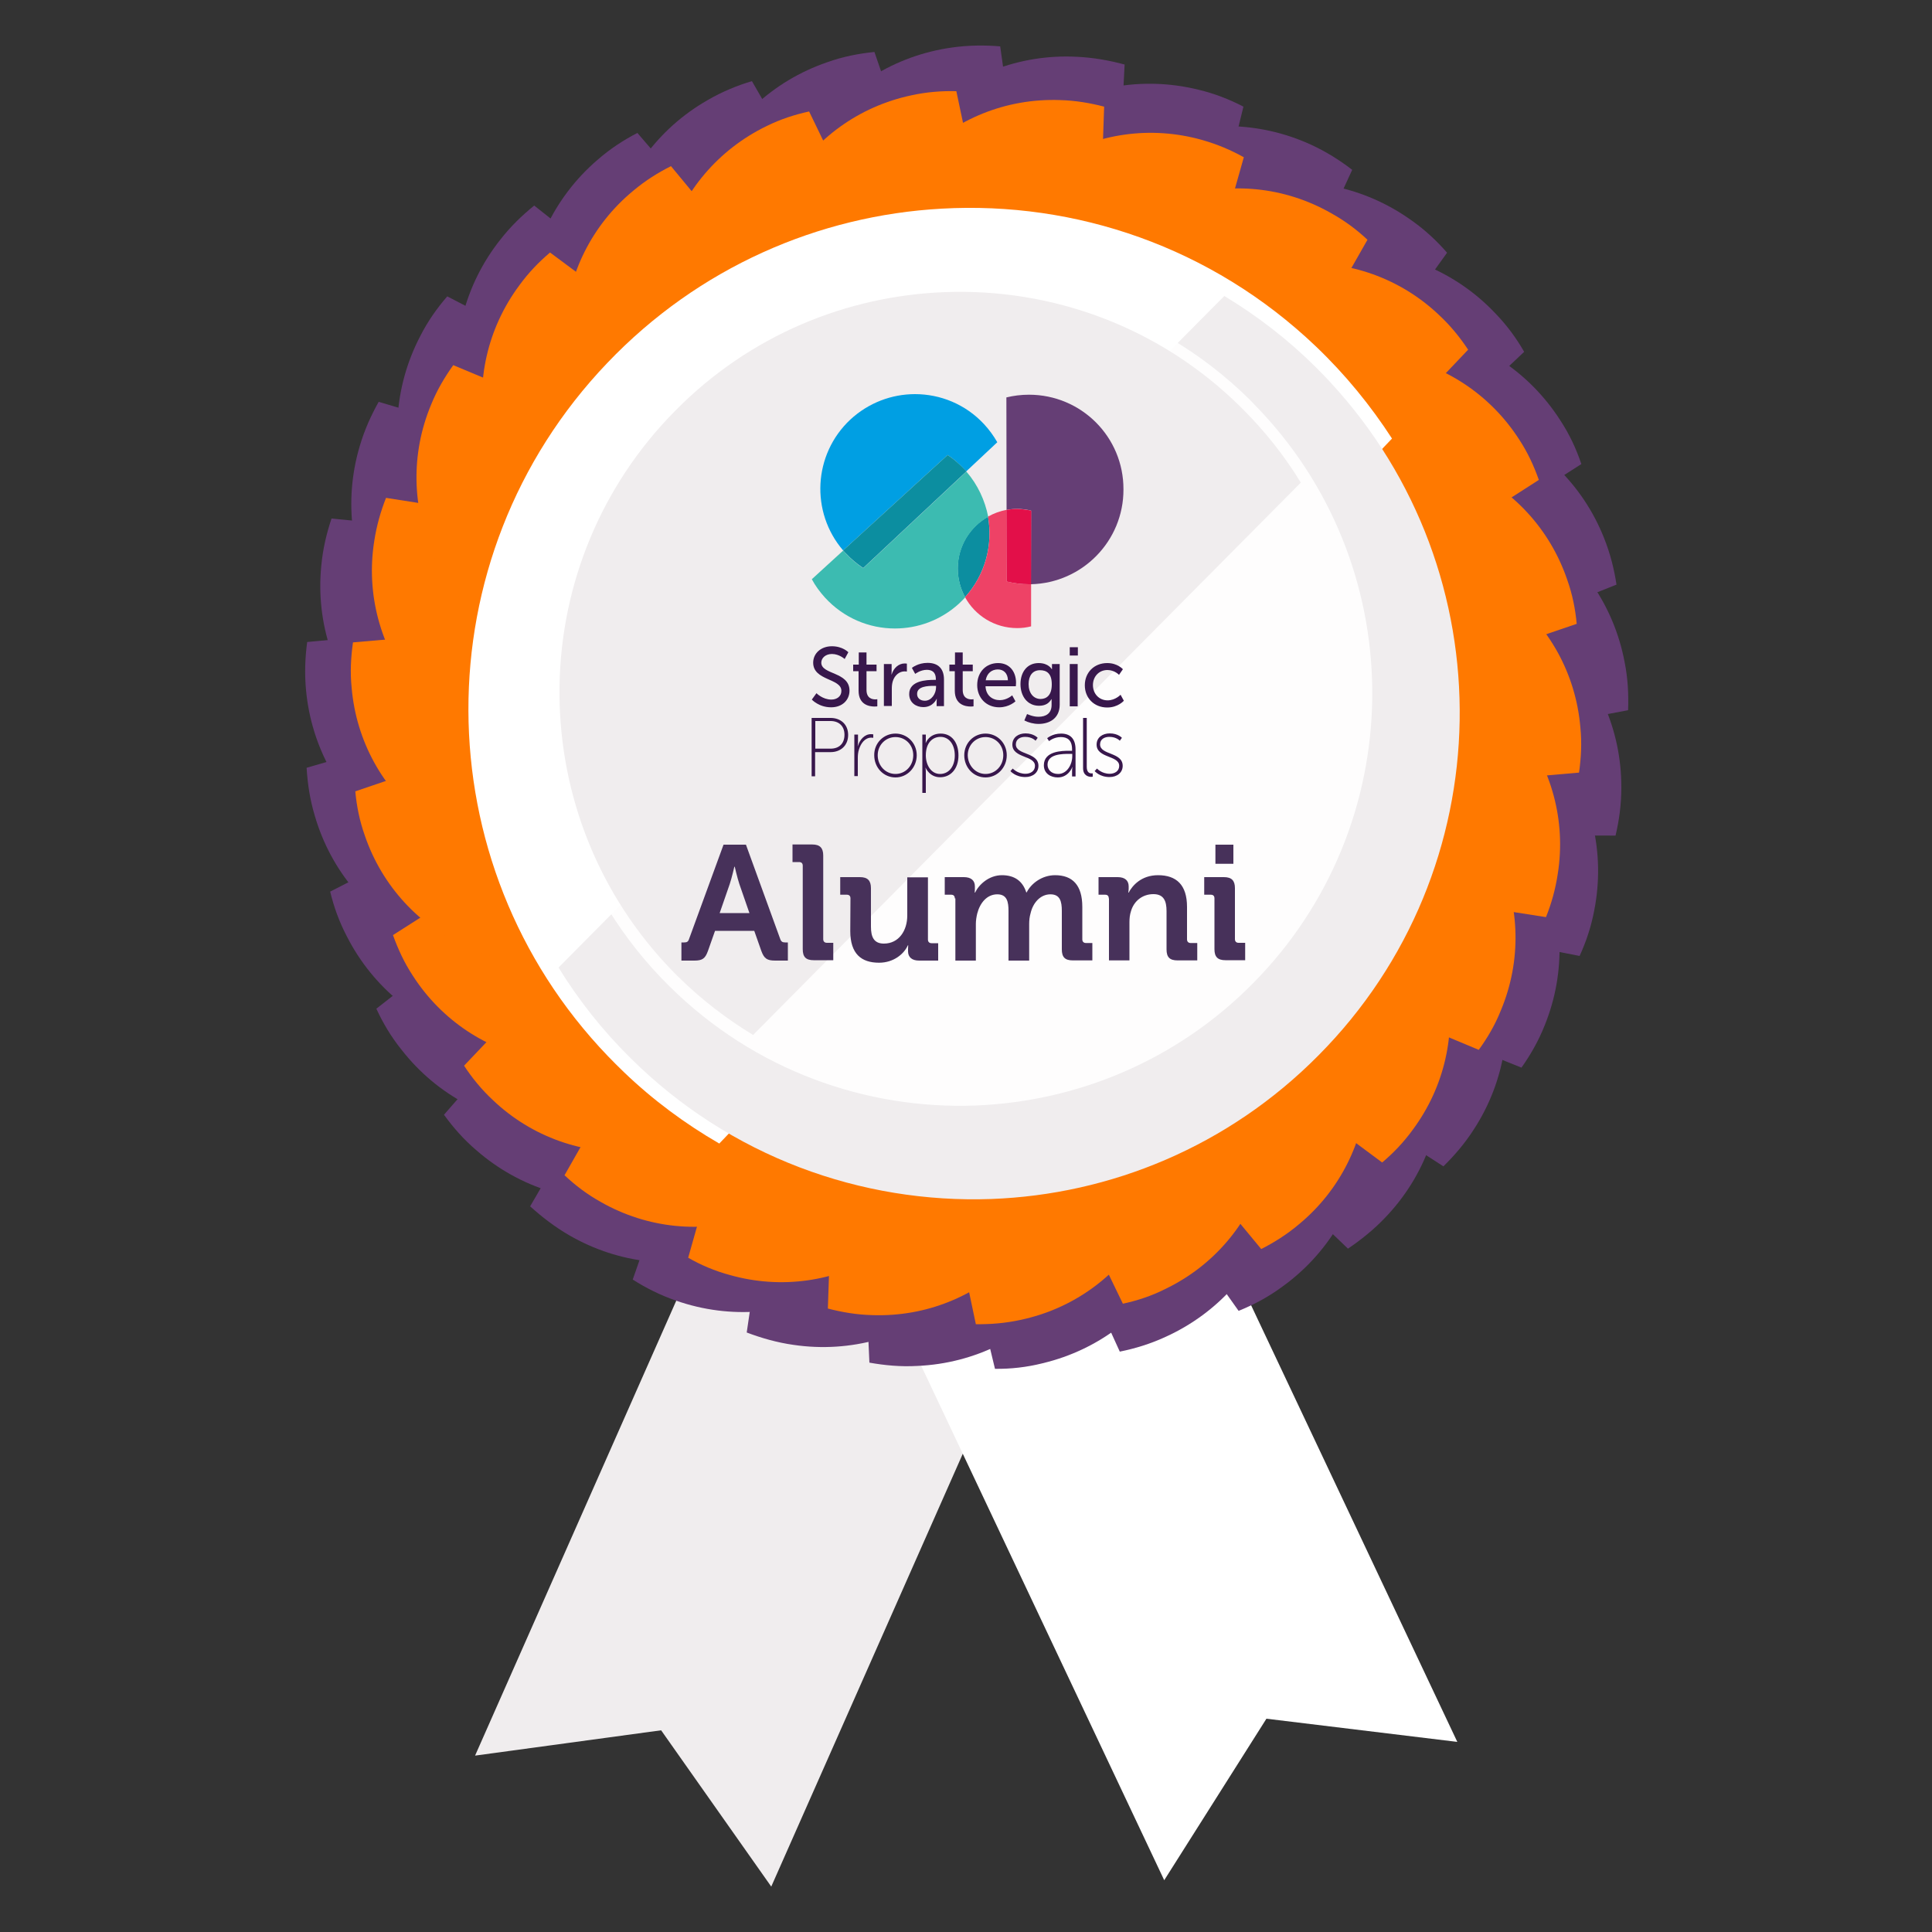 <?xml version="1.0" encoding="utf-8"?>
<!-- Generator: Adobe Illustrator 25.1.0, SVG Export Plug-In . SVG Version: 6.00 Build 0)  -->
<svg version="1.1" id="Layer_1" xmlns="http://www.w3.org/2000/svg" xmlns:xlink="http://www.w3.org/1999/xlink" x="0px" y="0px"
	 viewBox="0 0 1000 1000" style="enable-background:new 0 0 1000 1000;" xml:space="preserve">
<rect x="0" y="0" width="1000" height="1000" fill="#333333" stroke="none"/>
<style type="text/css">
	.st0{fill:#F0EDEE;}
	.st1{fill:#FFFFFF;}
	.st2{fill:#653E75;}
	.st3{fill:#FF7900;}
	.st4{opacity:0.9;fill:#FFFFFF;enable-background:new    ;}
	.st5{fill:#47315A;}
	.st6{fill:#0C8EA0;}
	.st7{fill:#009FE3;}
	.st8{fill:#3CBBB1;}
	.st9{fill:#EE4266;}
	.st10{fill:#E30F49;}
	.st11{fill:#38174C;}
</style>
<polygon class="st0" points="569.3,592.1 399.2,976.5 342.2,895.6 245.9,908.7 415.9,524.3 "/>
<polygon class="st1" points="754.3,901.6 655.5,889.6 602.6,973.2 423.1,593.2 574.8,521.5 "/>
<g>
	<g>
		<path class="st2" d="M410.7,696.1c29.9,4.4,58.7-4.3,80.6-21.7c20.1-15.9,34.5-39.4,38.5-66.9c8.2-55.8-29-107.7-83.9-118.3
			c-1.5-0.4-3.1-0.6-4.6-0.8c-8.5-1.3-16.8-1.4-25-0.6l-22.9,155l-6.9,46.9C394.2,692.6,402.2,694.9,410.7,696.1z"/>
	</g>
	<g>
		<path class="st2" d="M349.9,673.2c28.6,10,58.5,6.9,83.3-6c22.8-11.9,41.3-32.1,50.5-58.4c18.6-53.2-8.1-111.3-60-132.1
			c-1.4-0.6-2.9-1.2-4.4-1.7c-8.1-2.9-16.3-4.5-24.4-5.3l-51.8,147.9l-15.6,44.7C334.4,666.7,341.8,670.4,349.9,673.2z"/>
	</g>
	<g>
		<path class="st2" d="M294.5,639.3c26.2,15.2,56.1,17.8,82.9,9.8c24.6-7.3,46.6-23.7,60.6-47.7c28.3-48.7,13.1-110.8-33.9-141
			c-1.3-0.9-2.6-1.7-4-2.5c-7.4-4.4-15.1-7.5-23-9.9l-78.9,135.4l-23.8,41C280.5,629.9,287.1,635,294.5,639.3z"/>
	</g>
	<g>
		<path class="st2" d="M246.6,595.4c22.8,19.9,51.7,28.1,79.5,25.4c25.5-2.5,50.3-14.5,68.6-35.4c37-42.5,33.8-106.3-6.6-144.9
			c-1.1-1.1-2.3-2.2-3.4-3.2c-6.5-5.7-13.4-10.2-20.7-14l-103.1,118L229.8,577C234.6,583.6,240,589.8,246.6,595.4z"/>
	</g>
	<g>
		<path class="st2" d="M207.8,543.3c18.6,23.9,45.4,37.4,73.3,40c25.6,2.3,52.1-4.7,74-21.8c44.4-34.7,53.3-98,20.9-143.5
			c-0.9-1.3-1.8-2.6-2.8-3.8c-5.3-6.8-11.2-12.6-17.6-17.7l-123.5,96.4l-37.3,29.2C198.2,529.5,202.4,536.6,207.8,543.3z"/>
	</g>
	<g>
		<path class="st2" d="M179.6,484.8c13.8,27,37.5,45.3,64.4,53.1c24.7,7.1,52.1,5.3,76.8-7.4c50.2-25.7,70.9-86.1,47.7-137
			c-0.6-1.5-1.3-2.9-2-4.3c-3.9-7.7-8.6-14.5-14-20.7L213,439.9l-42.1,21.6C172.8,469.4,175.6,477.2,179.6,484.8z"/>
	</g>
	<g>
		<path class="st2" d="M162.9,422.1c8.4,29.1,28.3,51.6,53.2,64.3c22.9,11.7,50.1,15,76.8,7.3c54.1-15.7,85.9-71.2,72.8-125.5
			c-0.3-1.5-0.7-3-1.2-4.6c-2.4-8.3-5.7-15.9-9.8-23l-150.5,43.6l-45.5,13.2C159.2,405.6,160.4,413.8,162.9,422.1z"/>
	</g>
	<g>
		<path class="st2" d="M158.4,357.2c2.8,30.1,18,56,40.1,73.2c20.2,15.8,46.4,24.2,74.1,21.7c56.1-5.2,97.9-53.6,95.2-109.4
			c0-1.6-0.1-3.1-0.3-4.7c-0.8-8.6-2.6-16.7-5.3-24.4l-156,14.3l-47.2,4.4C157.9,340.4,157.6,348.7,158.4,357.2z"/>
	</g>
	<g>
		<path class="st2" d="M166.3,292.8c-3,30.1,7.1,58.4,25.5,79.5c16.9,19.3,41,32.6,68.6,35.3c56.1,5.5,106.2-34.1,114.2-89.4
			c0.3-1.5,0.5-3.1,0.6-4.7c0.9-8.6,0.6-16.9-0.6-25L218.7,273l-47.1-4.6C169,276.1,167.1,284.2,166.3,292.8z"/>
	</g>
	<g>
		<path class="st2" d="M186.2,230.9c-8.6,29-4.1,58.7,10,82.9c12.9,22.2,34.1,39.7,60.7,47.6c54,16.1,110.8-13.4,129-66.2
			c0.6-1.5,1-3,1.5-4.5c2.5-8.2,3.7-16.4,4.2-24.6l-150.2-44.7L196,208C192,215.1,188.6,222.7,186.2,230.9z"/>
	</g>
	<g>
		<path class="st2" d="M217.5,174c-14,26.9-15.2,56.9-5.9,83.3c8.5,24.2,25.9,45.5,50.6,58.3c50,26,111.3,7.8,139.2-40.6
			c0.8-1.3,1.6-2.7,2.3-4.1c4-7.6,6.8-15.4,8.8-23.4l-139-72.3l-42-21.8C226.2,159.5,221.4,166.3,217.5,174z"/>
	</g>
	<g>
		<path class="st2" d="M259,124c-18.8,23.7-25.7,53-21.5,80.7c3.8,25.4,16.8,49.5,38.6,66.8c44.2,35,107.8,28.7,144.4-13.5
			c1.1-1.1,2.1-2.4,3-3.6c5.4-6.7,9.6-13.9,13-21.3l-122.8-97.3l-37.2-29.4C270.2,111.5,264.3,117.2,259,124z"/>
	</g>
	<g>
		<path class="st2" d="M309.2,82.8c-22.9,19.7-35.2,47.2-36.4,75.1c-1.1,25.6,7.2,51.8,25.3,72.9c36.8,42.7,100.4,48.6,144.4,14.1
			c1.3-0.9,2.5-1.9,3.7-2.9c6.6-5.6,12-11.8,16.8-18.5L360.8,104.7l-30.9-35.9C322.6,72.6,315.7,77.1,309.2,82.8z"/>
	</g>
	<g>
		<path class="st2" d="M366.3,51.8c-26.3,15-43.5,39.7-50,66.9c-5.9,25-2.8,52.3,11,76.4c28,48.9,89.4,66.7,139.1,41.1
			c1.4-0.7,2.8-1.4,4.2-2.2c7.5-4.2,14.1-9.3,20-14.9L412.8,83l-23.6-41C381.4,44.3,373.7,47.5,366.3,51.8z"/>
	</g>
	<g>
		<path class="st2" d="M428.2,32.2C399.6,42,378,62.9,366.5,88.4c-10.6,23.4-12.6,50.8-3.6,77.1c18.3,53.3,75.2,82.5,128.8,66.7
			c1.5-0.4,3-0.9,4.5-1.4c8.2-2.8,15.6-6.5,22.5-10.9L468,71.7l-15.4-44.8C444.5,27.7,436.3,29.3,428.2,32.2z"/>
	</g>
	<g>
		<path class="st2" d="M492.7,24.6c-30,4.2-55.1,20.6-71.2,43.5c-14.8,21-22,47.5-18.1,75c7.8,55.8,58.2,95.2,113.8,89.9
			c1.6-0.1,3.1-0.3,4.7-0.5c8.5-1.2,16.5-3.4,24.1-6.4L524.3,70.9L517.7,24C509.5,23.3,501.2,23.4,492.7,24.6z"/>
	</g>
	<g>
		<path class="st2" d="M557.5,29.4c-30.2-1.6-58,9.8-78.2,29.2c-18.5,17.8-30.6,42.5-32,70.2c-2.9,56.3,39.1,104.5,94.8,109.8
			c1.6,0.2,3.1,0.3,4.7,0.4c8.6,0.5,16.9-0.2,24.9-1.8l8-156.5l2.4-47.3C574.3,31.3,566.1,29.8,557.5,29.4z"/>
	</g>
	<g>
		<path class="st2" d="M620.2,46.4c-29.4-7.2-58.9-1.3-82.3,13.9c-21.5,14-38.1,35.9-44.7,62.9c-13.5,54.7,18.7,110,72.3,125.8
			c1.5,0.5,3,0.9,4.5,1.3c8.4,2.1,16.6,3,24.8,3l37.5-152.1l11.3-46C636.3,51.4,628.6,48.4,620.2,46.4z"/>
	</g>
	<g>
		<path class="st2" d="M678.6,74.9C651.1,62.3,621,62.5,595.1,73c-23.8,9.6-44.2,28.1-55.8,53.3c-23.6,51.2-2.5,111.5,47.2,137.2
			c1.4,0.8,2.8,1.4,4.2,2.1c7.8,3.6,15.7,6,23.8,7.6l65.6-142.3l19.8-43C693.4,82.9,686.4,78.5,678.6,74.9z"/>
	</g>
	<g>
		<path class="st2" d="M730.5,114c-24.6-17.6-54.1-23.1-81.6-17.7c-25.2,5-48.7,19.2-64.9,41.8c-32.8,45.8-23.6,109.1,20.4,143.6
			c1.2,1,2.5,1.9,3.7,2.9c7,5.1,14.3,8.9,21.9,12l91.4-127.3l27.6-38.5C743.6,124.6,737.5,118.9,730.5,114z"/>
	</g>
	<g>
		<path class="st2" d="M774,162.2c-20.8-22-48.8-32.9-76.8-32.8c-25.7,0.1-51.4,9.6-71.6,28.7c-40.9,38.8-43.8,102.6-7.2,144.9
			c1,1.2,2,2.4,3.1,3.5c5.9,6.3,12.4,11.5,19.2,15.9l113.8-107.7l34.4-32.6C784.9,175.1,780,168.4,774,162.2z"/>
	</g>
	<g>
		<path class="st2" d="M807.7,217.7c-16.3-25.5-41.7-41.6-69.2-46.7c-25.2-4.8-52.3-0.3-75.8,14.7c-47.5,30.3-62.4,92.5-34.5,140.9
			c0.7,1.4,1.6,2.7,2.4,4c4.6,7.3,10,13.6,15.9,19.3l132.1-84.2l39.9-25.5C815.9,232.4,812.4,224.9,807.7,217.7z"/>
	</g>
	<g>
		<path class="st2" d="M830.3,278.6c-11.1-28.1-33.1-48.7-59.1-59c-23.9-9.4-51.3-10.2-77.2,0.1c-52.4,20.8-78.8,79-60.5,131.8
			c0.4,1.5,1,3,1.6,4.4c3.1,8,7.2,15.2,11.9,21.9l145.7-57.7l44-17.5C835.5,294.7,833.5,286.6,830.3,278.6z"/>
	</g>
	<g>
		<path class="st2" d="M840.9,342.7c-5.6-29.7-23.2-54.1-46.8-69.1c-21.6-13.8-48.5-19.7-75.8-14.5c-55.4,10.5-92.3,62.7-84.4,118
			c0.2,1.6,0.4,3.1,0.7,4.6c1.6,8.5,4.2,16.3,7.6,23.8l154-29.1l46.5-8.8C843,359.4,842.6,351.2,840.9,342.7z"/>
	</g>
	<g>
		<path class="st2" d="M839.2,407.7c0.1-30.3-12.6-57.5-32.9-76.7c-18.6-17.6-43.9-28.5-71.7-28.6c-56.4-0.2-102.5,44.1-105.2,99.9
			c-0.1,1.6-0.2,3.1-0.2,4.7c-0.1,8.6,1,16.8,2.9,24.8l156.7,0.6l47.4,0.1C838.1,424.5,839.2,416.3,839.2,407.7z"/>
	</g>
	<g>
		<path class="st2" d="M825.2,471.1c5.8-29.7-1.5-58.8-17.8-81.6c-15-20.8-37.7-36.3-64.9-41.7c-55.3-10.8-109,23.9-122.2,78.2
			c-0.4,1.5-0.7,3-1.1,4.6c-1.7,8.4-2.2,16.7-1.8,24.9l153.7,30.2l46.5,9.1C821,487.4,823.6,479.6,825.2,471.1z"/>
	</g>
	<g>
		<path class="st2" d="M799.5,530.8c11.4-28.1,9.7-58.1-2-83.5c-10.8-23.3-30.1-42.8-55.9-53.2c-52.3-21.1-111.5,2.8-134.8,53.6
			c-0.7,1.4-1.3,2.8-1.9,4.3c-3.3,8-5.3,16-6.5,24.1l145.2,58.8l43.9,17.7C792.2,546,796.3,538.8,799.5,530.8z"/>
	</g>
	<g>
		<path class="st2" d="M762.9,584.5c16.5-25.4,20.5-55.2,13.8-82.3c-6.2-24.9-21.5-47.7-44.8-62.8c-47.3-30.6-110.1-18.3-142.5,27.2
			c-1,1.2-1.8,2.5-2.7,3.9c-4.7,7.2-8.2,14.7-10.9,22.5l131.5,85l39.8,25.7C752.9,598,758.3,591.7,762.9,584.5z"/>
	</g>
	<g>
		<path class="st2" d="M716.9,630.3c21-21.8,30.6-50.3,29.1-78.2c-1.3-25.6-12.1-50.9-32.1-70.2c-40.7-39-104.6-38.8-145-0.3
			c-1.2,1-2.3,2.2-3.4,3.3c-6,6.2-10.9,12.9-15,20l113,108.6l34.2,32.8C704.5,641.7,711,636.5,716.9,630.3z"/>
	</g>
	<g>
		<path class="st2" d="M663,666.5c24.7-17.5,39.5-43.6,43.4-71.3c3.5-25.4-2.2-52.3-18.3-75c-32.5-46-95.4-57.9-142.4-27.7
			c-1.4,0.8-2.6,1.7-3.9,2.6c-7.1,4.9-13.1,10.6-18.5,16.8l90.4,128l27.4,38.6C648.7,675.4,656,671.6,663,666.5z"/>
	</g>
	<g>
		<path class="st2" d="M603.2,692c27.6-12.5,47.1-35.3,56.1-61.8c8.3-24.3,7.7-51.8-3.7-77.1c-23.2-51.3-82.7-74.9-134.5-54.2
			c-1.5,0.5-2.9,1.2-4.3,1.8c-7.9,3.5-14.9,7.9-21.4,13L560,656.5l19.6,43.1C587.5,698,595.4,695.6,603.2,692z"/>
	</g>
	<g>
		<path class="st2" d="M539.7,705.6c29.4-7,52.9-25.8,66.8-50.1c12.7-22.3,17.4-49.4,10.9-76.4c-13.1-54.8-67-89.2-121.9-78.7
			c-1.6,0.2-3.1,0.6-4.6,0.9c-8.4,2-16.1,5-23.4,8.7l36.4,152.4l11.1,46.1C523.1,708.6,531.4,707.7,539.7,705.6z"/>
	</g>
	<g>
		<path class="st2" d="M474.8,707c30.2-1.3,56.8-15.3,75.1-36.5c16.7-19.5,26.4-45.2,25.2-72.9c-2.5-56.3-48.9-100.3-104.8-100.3
			c-1.6-0.1-3.1,0-4.7,0.1c-8.6,0.3-16.8,1.8-24.6,4.1l6.9,156.5l2.1,47.3C457.9,706.7,466.2,707.5,474.8,707z"/>
	</g>
</g>
<g>
	<g>
		<path class="st3" d="M451.4,680.7c28.2,1,53.9-10,72.4-28.4c17-16.8,27.8-40,28.8-65.9c1.8-52.5-38-96.7-89.9-100.8
			c-1.5-0.2-2.9-0.2-4.4-0.3c-8-0.3-15.7,0.5-23.2,2L430,633.2l-1.5,44.1C435.8,679.2,443.4,680.5,451.4,680.7z"/>
	</g>
	<g>
		<path class="st3" d="M377.6,659.9c27.1,7.7,54.7,3.2,77.1-10.2c20.5-12.3,36.6-32.2,43.7-57.1c14.3-50.5-13.7-103-63.1-119.4
			c-1.4-0.5-2.8-0.9-4.2-1.3c-7.7-2.2-15.4-3.3-23-3.6l-39.9,140.3l-12,42.4C362.8,654.8,369.9,657.8,377.6,659.9z"/>
	</g>
	<g>
		<path class="st3" d="M310.9,622.1c24.5,14,52.4,16.2,77.3,8.5c22.8-7,43.2-22.5,56.1-44.9c26-45.6,11.3-103.3-32.7-131
			c-1.2-0.8-2.5-1.6-3.7-2.3c-6.9-4-14.1-6.9-21.5-9L314,570l-21.8,38.3C297.7,613.5,303.9,618.2,310.9,622.1z"/>
	</g>
	<g>
		<path class="st3" d="M255.1,569.4c20.4,19.4,47,28.2,73,26.7c23.9-1.4,47.4-11.5,65.2-30.2c36.2-38,35.7-97.6-0.4-135.1
			c-1-1.1-2-2.1-3.1-3.1c-5.8-5.6-12.1-10.1-18.7-13.9L270.6,519.6l-30.4,32C244.4,558,249.3,564,255.1,569.4z"/>
	</g>
	<g>
		<path class="st3" d="M213.6,504.9c15.2,23.7,38.9,38.7,64.5,43.4c23.5,4.4,48.7,0.2,70.5-13.7c44.2-28.3,58-86.2,31.9-131.2
			c-0.7-1.3-1.5-2.5-2.2-3.8c-4.3-6.8-9.3-12.7-14.8-17.9l-122.9,78.6L203.4,484C206,491.2,209.2,498.2,213.6,504.9z"/>
	</g>
	<g>
		<path class="st3" d="M188.8,432.4c9.1,26.7,28.5,46.8,52.2,57.6c21.8,9.9,47.3,11.9,71.8,3.5c49.7-16.9,76.9-69.8,62.4-119.8
			c-0.3-1.4-0.8-2.8-1.3-4.2c-2.5-7.6-6-14.5-10.1-21l-138.2,46.9l-41.7,14.2C184.6,417.2,186.1,424.8,188.8,432.4z"/>
	</g>
	<g>
		<path class="st3" d="M182,355.9c2.4,28.1,16.4,52.3,36.9,68.4c18.8,14.8,43.1,22.8,68.8,20.6c52.3-4.5,91.4-49.4,89.3-101.4
			c0-1.5-0.1-2.9-0.2-4.4c-0.7-8-2.4-15.5-4.8-22.8l-145.4,12.4l-43.9,3.8C181.6,340.3,181.2,348,182,355.9z"/>
	</g>
	<g>
		<path class="st3" d="M193.7,280.1c-4.4,27.8,3.5,54.7,19.4,75.3c14.7,18.9,36.3,32.5,61.9,36.5c51.8,8.1,100.6-26.1,110.9-77.1
			c0.4-1.4,0.6-2.9,0.8-4.3c1.3-7.9,1.4-15.6,0.8-23.3l-144.1-22.7l-43.6-6.8C197,264.8,194.9,272.2,193.7,280.1z"/>
	</g>
	<g>
		<path class="st3" d="M223.2,209.3c-10.9,26-9.7,53.9,0.9,77.7c9.7,21.8,27.5,40.2,51.4,50.2c48.4,20.3,103.9-1.2,126.1-48.3
			c0.7-1.3,1.3-2.6,1.8-4c3.1-7.4,5.1-14.8,6.4-22.4L275.3,206l-40.7-17C230.1,195.3,226.2,201.9,223.2,209.3z"/>
	</g>
	<g>
		<path class="st3" d="M268.8,147.7c-16.8,22.6-22.4,50-17.8,75.7c4.2,23.5,17.1,45.6,37.9,61.1c42.1,31.3,101.2,23.7,134-16.7
			c1-1.1,1.8-2.3,2.7-3.4c4.8-6.4,8.5-13.2,11.5-20.2l-117-87.2l-35.4-26.3C278.9,135.6,273.5,141.2,268.8,147.7z"/>
	</g>
	<g>
		<path class="st3" d="M327.8,98.7c-21.7,17.9-33.7,43.2-35.4,69.2c-1.5,23.8,5.7,48.4,22.1,68.4c33.4,40.5,92.6,47.2,134.1,15.9
			c1.2-0.8,2.3-1.8,3.5-2.7c6.2-5.1,11.4-10.8,16-16.9L375.4,120l-28.1-34C340.5,89.4,334,93.5,327.8,98.7z"/>
	</g>
	<g>
		<path class="st3" d="M396.9,65.2c-25.4,12.3-43.1,34-50.9,58.8c-7.2,22.8-6.1,48.4,5.1,71.7c22.8,47.3,78.6,68,126.4,47.5
			c1.4-0.5,2.7-1.1,4-1.8c7.2-3.4,13.7-7.7,19.6-12.5L438,97.4l-19.2-39.7C411.4,59.3,404,61.7,396.9,65.2z"/>
	</g>
	<g>
		<path class="st3" d="M471.9,49.3c-27.6,5.8-49.9,22.6-63.5,44.9c-12.4,20.4-17.5,45.5-12.2,70.8c10.8,51.4,60,84.8,111.4,76.4
			c1.5-0.2,2.9-0.5,4.3-0.8c7.9-1.6,15.1-4.2,22-7.5L504.1,90.3L495,47.2C487.4,47,479.7,47.6,471.9,49.3z"/>
	</g>
	<g>
		<path class="st3" d="M548.6,51.8c-28.2-1-53.9,10-72.4,28.4c-17,16.8-27.8,40-28.8,65.9c-1.8,52.5,38,96.7,89.9,100.8
			c1.5,0.2,2.9,0.2,4.4,0.3c8,0.3,15.7-0.5,23.2-2L570,99.3l1.5-44.1C564.2,53.3,556.6,52,548.6,51.8z"/>
	</g>
	<g>
		<path class="st3" d="M622.4,72.5c-27.1-7.7-54.7-3.2-77.1,10.2c-20.5,12.3-36.6,32.2-43.7,57.1c-14.3,50.5,13.7,103,63.1,119.4
			c1.4,0.5,2.8,0.9,4.2,1.3c7.7,2.2,15.4,3.3,23,3.6l39.9-140.3l12-42.4C637.2,77.7,630.1,74.7,622.4,72.5z"/>
	</g>
	<g>
		<path class="st3" d="M689.1,110.4c-24.5-14-52.4-16.2-77.3-8.5c-22.8,7-43.2,22.5-56.1,44.9c-26,45.6-11.3,103.3,32.7,131
			c1.2,0.8,2.5,1.6,3.7,2.3c6.9,4,14.1,6.9,21.5,9L686,162.4l21.8-38.3C702.3,118.9,696.1,114.3,689.1,110.4z"/>
	</g>
	<g>
		<path class="st3" d="M744.9,163.1c-20.4-19.4-47-28.2-73-26.7c-23.9,1.4-47.4,11.5-65.2,30.2c-36.2,38-35.7,97.6,0.4,135.1
			c1,1.1,2,2.1,3.1,3.1c5.8,5.6,12.1,10.1,18.7,13.9L729.5,213l30.4-32C755.6,174.5,750.7,168.5,744.9,163.1z"/>
	</g>
	<g>
		<path class="st3" d="M786.4,227.6c-15.2-23.7-38.9-38.7-64.5-43.4c-23.5-4.4-48.7-0.2-70.5,13.7c-44.2,28.3-58,86.2-31.9,131.2
			c0.7,1.3,1.5,2.5,2.2,3.8c4.3,6.8,9.3,12.7,14.8,17.9l122.9-78.6l37.1-23.8C794,241.3,790.8,234.3,786.4,227.6z"/>
	</g>
	<g>
		<path class="st3" d="M811.2,300.1c-9.1-26.7-28.5-46.8-52.2-57.6c-21.8-9.9-47.3-11.9-71.8-3.5c-49.7,16.9-76.9,69.8-62.4,119.8
			c0.3,1.4,0.8,2.8,1.3,4.2c2.5,7.6,6,14.5,10.1,21l138.2-46.9l41.7-14.2C815.4,315.3,813.9,307.7,811.2,300.1z"/>
	</g>
	<g>
		<path class="st3" d="M818,376.5c-2.4-28.1-16.4-52.3-36.9-68.4c-18.8-14.8-43.1-22.8-68.8-20.6C660,292,620.9,336.9,623,388.9
			c0,1.5,0.1,2.9,0.2,4.4c0.7,8,2.4,15.5,4.8,22.8l145.4-12.4l43.9-3.8C818.4,392.2,818.8,384.5,818,376.5z"/>
	</g>
	<g>
		<path class="st3" d="M806.3,452.3c4.4-27.8-3.5-54.7-19.4-75.3c-14.7-18.9-36.3-32.5-61.9-36.5c-51.8-8.1-100.6,26.1-110.9,77.1
			c-0.4,1.4-0.6,2.9-0.8,4.3c-1.3,7.9-1.4,15.6-0.8,23.3l144.1,22.7l43.6,6.8C803,467.7,805.1,460.3,806.3,452.3z"/>
	</g>
	<g>
		<path class="st3" d="M776.8,523.1c10.9-26,9.7-53.9-0.9-77.7c-9.7-21.8-27.5-40.2-51.4-50.2c-48.4-20.3-103.9,1.2-126.1,48.3
			c-0.7,1.3-1.3,2.6-1.8,4c-3.1,7.4-5.1,14.8-6.4,22.4l134.5,56.5l40.7,17C769.9,537.2,773.8,530.6,776.8,523.1z"/>
	</g>
	<g>
		<path class="st3" d="M731.2,584.8c16.8-22.6,22.4-50,17.8-75.7c-4.2-23.5-17.1-45.6-37.9-61.1c-42.1-31.3-101.2-23.7-134,16.7
			c-1,1.1-1.8,2.3-2.7,3.4c-4.8,6.4-8.5,13.2-11.5,20.2L680,575.4l35.4,26.3C721.1,596.9,726.5,591.3,731.2,584.8z"/>
	</g>
	<g>
		<path class="st3" d="M672.2,633.8c21.7-17.9,33.7-43.2,35.4-69.2c1.5-23.8-5.7-48.4-22.1-68.4c-33.4-40.5-92.6-47.2-134.1-15.9
			c-1.2,0.8-2.3,1.8-3.5,2.7c-6.2,5.1-11.4,10.8-16,16.9l92.8,112.6l28.1,34C659.5,643.1,666,639,672.2,633.8z"/>
	</g>
	<g>
		<path class="st3" d="M603.1,667.2c25.4-12.2,43.1-33.9,50.9-58.8c7.2-22.8,6.1-48.4-5.1-71.7c-22.8-47.3-78.6-68-126.4-47.5
			c-1.4,0.5-2.7,1.1-4,1.8c-7.2,3.4-13.7,7.7-19.6,12.5L562,635.1l19.2,39.7C588.6,673.2,596,670.8,603.1,667.2z"/>
	</g>
	<g>
		<path class="st3" d="M528.1,683.2c27.6-5.8,49.9-22.6,63.5-44.9c12.4-20.4,17.5-45.5,12.2-70.8c-10.8-51.4-60-84.8-111.4-76.4
			c-1.5,0.2-2.9,0.5-4.3,0.8c-7.9,1.6-15.1,4.2-22,7.5L496,642.2l9.1,43.2C512.6,685.5,520.3,684.9,528.1,683.2z"/>
	</g>
</g>
<path class="st1" d="M681.1,179.3C627,127.7,556.5,104.1,487.4,108c-63.5,3.5-125.8,30.3-173.1,79.9
	C217.9,288.8,219,447,314.6,546.6c2.7,2.8,5.4,5.5,8.2,8.2c15.3,14.7,31.9,26.9,49.5,37.1l267.4-280.2l80.8-84.7
	C709.5,210,696.4,193.9,681.1,179.3z"/>
<path class="st0" d="M326.4,547.7c51.5,51.1,119.5,75.3,186.7,72.9c61.6-2.3,122.6-27.1,169.4-74.4c95.3-96,97.3-249.6,6.3-348.1
	c-2.5-2.8-5.2-5.4-7.8-8.1c-14.6-14.5-30.4-26.6-47.3-36.8L369,420.2l-79.9,80.6C299.3,517.4,311.8,533.3,326.4,547.7z"/>
<path class="st4" d="M346.8,510.8c43.8,43.2,101.5,63.6,158.4,61.4c52.2-2.1,103.9-23.2,143.5-63.4c80.6-81.6,82-211.8,4.7-295.1
	c-2.2-2.3-4.4-4.6-6.6-6.9c-12.4-12.2-25.9-22.6-40.2-31.1l-224,226.8L315,471C323.8,485.2,334.3,498.5,346.8,510.8z"/>
<path class="st0" d="M642.6,211.1c-42.3-42.1-98.3-62-153.5-59.9c-50.7,1.9-100.9,22.2-139.4,61.2c-78.5,79.1-80,205.4-5.2,286.4
	c2.1,2.2,4.2,4.5,6.4,6.6c12,11.9,25.1,21.9,38.9,30.3l217.7-219.6l65.8-66.3C664.9,236,654.6,223,642.6,211.1z"/>
<g>
	<path class="st5" d="M352.7,487.8h1.4c1.4,0,2.1-0.3,2.6-1.9l17.8-48.7h11.6l17.7,48.7c0.5,1.5,1.2,1.9,2.6,1.9h1.4v9.4h-6.6
		c-4.2,0-5.7-1.1-7.1-4.9l-3.7-10.5h-20.3l-3.7,10.5c-1.4,3.8-2.8,4.9-7,4.9h-6.7L352.7,487.8L352.7,487.8z M387.9,472.6l-5.2-15
		c-1.1-3.3-2.4-9-2.4-9h-0.2c0,0-1.3,5.7-2.4,9l-5.2,15H387.9z"/>
	<path class="st5" d="M415.5,448.1c0-1.3-0.7-1.9-1.9-1.9h-3.4v-9.1h10.2c4,0,5.7,1.8,5.7,5.7v43.3c0,1.2,0.7,1.9,1.9,1.9h3.3v9
		h-10.1c-4.1,0-5.7-1.7-5.7-5.7V448.1z"/>
	<path class="st5" d="M440.2,465c0-1.3-0.7-1.9-1.9-1.9h-3.4V454h10.2c4,0,5.7,1.8,5.7,5.7v19.9c0,5.2,1.4,8.8,6.7,8.8
		c7.8,0,12.1-6.8,12.1-14.5v-19.8h10.7v32.2c0,1.2,0.7,1.9,1.9,1.9h3.4v9h-9.9c-3.7,0-5.7-1.8-5.7-4.8v-1.2c0-1,0.1-1.9,0.1-1.9
		h-0.2c-2,4.5-7.4,9-14.9,9c-9.2,0-14.9-4.6-14.9-16.4L440.2,465L440.2,465z"/>
	<path class="st5" d="M494.2,465c0-1.3-0.7-1.9-1.9-1.9H489V454h9.9c3.8,0,5.7,1.8,5.7,4.8v1.3c0,0.9-0.1,1.9-0.1,1.9h0.2
		c2-4.2,7.2-9,13.9-9c6.5,0,10.7,3,12.6,8.9h0.2c2.3-4.6,7.9-8.9,14.7-8.9c9,0,14.1,5.1,14.1,16.4v16.8c0,1.2,0.7,1.9,1.9,1.9h3.3v9
		h-10.1c-4.1,0-5.7-1.7-5.7-5.7v-19.9c0-4.9-0.9-8.6-5.9-8.6c-5.3,0-9.1,4.5-10.3,9.9c-0.5,1.7-0.7,3.5-0.7,5.5v18.9H522v-25.7
		c0-4.6-0.7-8.6-5.8-8.6c-5.4,0-9,4.5-10.4,10c-0.4,1.7-0.7,3.5-0.7,5.4v18.9h-10.6V465H494.2z"/>
	<path class="st5" d="M573.9,465c0-1.3-0.7-1.9-1.9-1.9h-3.4V454h9.9c3.8,0,5.7,1.8,5.7,4.8v1.3c0,0.9-0.2,1.9-0.2,1.9h0.2
		c1.9-3.6,6.5-9,15.2-9c9.5,0,15,5,15,16.4v16.8c0,1.2,0.7,1.9,1.9,1.9h3.4v9h-10.2c-4.1,0-5.7-1.7-5.7-5.7v-19.8
		c0-5.2-1.4-8.8-6.8-8.8c-5.7,0-10.1,3.6-11.6,8.8c-0.6,1.8-0.8,3.7-0.8,5.7v19.8H574V465H573.9z"/>
	<path class="st5" d="M628.6,465c0-1.3-0.7-1.9-1.9-1.9h-3.4V454h10.2c4,0,5.7,1.8,5.7,5.7v26.4c0,1.2,0.7,1.9,1.9,1.9h3.4v9h-10.2
		c-4,0-5.7-1.7-5.7-5.7V465z M629.1,437.2h9.3v9.9h-9.3V437.2z"/>
</g>
<path class="st6" d="M511.4,267.4c-9.4,5.3-15.7,15.3-15.7,26.8c0,5.4,1.4,10.5,3.8,14.9C510,297.5,514,282,511.4,267.4"/>
<path class="st7" d="M473.6,204c-12,0-24,4.4-33.5,13.2c-19.2,18-20.7,47.9-3.7,67.7l54.1-49.4c3.2,2.1,6.1,4.7,8.8,7.6
	c0.3,0.3,0.6,0.6,0.8,0.9l16.1-15.1c-1.9-3.3-4.2-6.5-6.9-9.4C499.7,209.2,486.7,204,473.6,204"/>
<path class="st8" d="M500.2,244.1l-53.4,50c-3.2-2.1-6.2-4.6-8.9-7.5c-0.5-0.5-1-1.1-1.5-1.6l-16.2,14.8c1.8,3.4,4.1,6.5,6.8,9.5
	c9.7,10.6,22.9,16,36.2,16c11.8,0,23.6-4.2,33.1-12.8c1.2-1.1,2.2-2.2,3.3-3.3c-2.4-4.4-3.8-9.5-3.8-14.9c0-11.5,6.3-21.5,15.7-26.8
	C509.8,259,506.1,250.9,500.2,244.1"/>
<path class="st6" d="M490.5,235.5l-54.1,49.4c0.5,0.6,1,1.1,1.5,1.6c2.7,2.9,5.7,5.4,8.9,7.5l53.4-50c-0.3-0.3-0.6-0.6-0.8-0.9
	C496.6,240.2,493.7,237.6,490.5,235.5"/>
<path class="st9" d="M521.1,263.9c-3.5,0.6-6.7,1.8-9.7,3.5c2.6,14.6-1.4,30.1-11.9,41.7c5.2,9.5,15.3,16,27,16l0,0
	c2.5,0,4.9-0.3,7.2-0.9v-21.8c-0.3,0-0.7,0-1,0h-0.1c-4,0-7.8-0.5-11.5-1.4L521.1,263.9"/>
<path class="st2" d="M532.6,204.3L532.6,204.3c-4.1,0-8,0.5-11.7,1.4l0.1,58.2c1.8-0.3,3.6-0.5,5.4-0.5l0,0c2.5,0,4.9,0.3,7.3,0.9
	l-0.1,38.1c26.6-0.6,48-22.4,47.9-49.1C581.6,226.2,559.7,204.3,532.6,204.3"/>
<path class="st10" d="M526.5,263.4L526.5,263.4c-1.9,0-3.7,0.2-5.5,0.5l0.1,37.1c3.7,0.9,7.5,1.4,11.5,1.4h0.1c0.3,0,0.7,0,1,0
	l0.1-38.1C531.5,263.8,529,263.5,526.5,263.4"/>
<path class="st11" d="M420.1,371.6h9.8c5.2,0,9.1,3.3,9.1,8.8s-3.9,8.9-9.1,8.9h-8v12.5h-1.8V371.6z M429.9,387.5
	c4.4,0,7.2-2.6,7.2-7.2c0-4.5-2.9-7.1-7.2-7.1H422v14.3L429.9,387.5L429.9,387.5z"/>
<path class="st11" d="M442.3,380.2h1.8v4.1c0,1-0.2,1.8-0.2,1.8h0.1c1.1-3.3,3.5-6.1,6.8-6.1c0.6,0,1.2,0.1,1.2,0.1v1.8
	c0,0-0.5-0.1-1-0.1c-3.3,0-5.4,2.9-6.4,6.1c-0.5,1.5-0.6,3.1-0.6,4.5v9.3h-1.8v-21.5H442.3z"/>
<path class="st11" d="M463.5,379.7c6.1,0,11,4.9,11,11.2c0,6.4-4.9,11.5-11,11.5s-11-5-11-11.5C452.4,384.6,457.4,379.7,463.5,379.7
	z M463.5,400.6c5.1,0,9.2-4.2,9.2-9.7c0-5.4-4.1-9.4-9.2-9.4s-9.2,4.1-9.2,9.4C454.3,396.4,458.4,400.6,463.5,400.6z"/>
<path class="st11" d="M477.4,380.2h1.8v2.6c0,1-0.1,1.7-0.1,1.7h0.1c0,0,1.7-4.8,7.7-4.8c5.7,0,9.2,4.6,9.2,11.3
	c0,6.9-4,11.3-9.5,11.3s-7.5-4.9-7.5-4.9H479c0,0,0.2,0.8,0.2,1.9v11.1h-1.8L477.4,380.2L477.4,380.2z M486.6,400.6
	c4.2,0,7.6-3.5,7.6-9.6c0-5.8-3.1-9.6-7.4-9.6c-3.9,0-7.6,2.8-7.6,9.6C479.2,395.8,481.8,400.6,486.6,400.6z"/>
<path class="st11" d="M510.1,379.7c6.1,0,11,4.9,11,11.2c0,6.4-4.9,11.5-11,11.5c-6.1,0-11-5-11-11.5
	C499.1,384.6,504,379.7,510.1,379.7z M510.1,400.6c5.1,0,9.2-4.2,9.2-9.7c0-5.4-4.1-9.4-9.2-9.4c-5.1,0-9.2,4.1-9.2,9.4
	C501,396.4,505.1,400.6,510.1,400.6z"/>
<path class="st11" d="M524.2,397.8c0,0,2.4,2.7,6.6,2.7c2.6,0,4.9-1.4,4.9-4.1c0-5.5-11.7-3.9-11.7-11c0-3.8,3.2-5.8,6.8-5.8
	c4.3,0,6.3,2.3,6.3,2.3l-1.1,1.5c0,0-1.7-2-5.4-2c-2.4,0-4.8,1.1-4.8,3.9c0,5.6,11.7,3.9,11.7,11.1c0,3.5-2.9,5.8-6.8,5.8
	c-5.2,0-7.7-3.1-7.7-3.1L524.2,397.8z"/>
<path class="st11" d="M553.5,388.6h1.4v-0.7c0-4.8-2.4-6.4-5.8-6.4c-3.7,0-6.1,2.1-6.1,2.1l-1-1.5c0,0,2.6-2.4,7.2-2.4
	c4.9,0,7.5,2.8,7.5,8.2v14h-1.8V399c0-1.2,0.2-1.9,0.2-1.9H555c0,0-1.9,5.3-7.5,5.3c-3.5,0-7.2-1.9-7.2-6.3
	C540.3,388.7,549.7,388.6,553.5,388.6z M547.7,400.6c4.6,0,7.3-4.9,7.3-9.2v-1.2h-1.4c-3.6,0-11.4,0-11.4,5.6
	C542.2,398.2,544,400.6,547.7,400.6z"/>
<path class="st11" d="M560.7,371.6h1.8v25.3c0,3,1.5,3.4,2.5,3.4c0.3,0,0.6,0,0.6,0v1.7c0,0-0.4,0.1-0.8,0.1c-1.2,0-4.2-0.5-4.2-4.5
	v-26H560.7z"/>
<path class="st11" d="M567.8,397.8c0,0,2.4,2.7,6.6,2.7c2.6,0,4.9-1.4,4.9-4.1c0-5.5-11.7-3.9-11.7-11c0-3.8,3.2-5.8,6.8-5.8
	c4.3,0,6.3,2.3,6.3,2.3l-1.1,1.5c0,0-1.7-2-5.4-2c-2.4,0-4.8,1.1-4.8,3.9c0,5.6,11.7,3.9,11.7,11.1c0,3.5-2.9,5.8-6.8,5.8
	c-5.2,0-7.7-3.1-7.7-3.1L567.8,397.8z"/>
<path class="st11" d="M422.6,358.8c0,0,3.2,3.3,7.7,3.3c2.8,0,5.2-1.6,5.2-4.5c0-6.6-14.6-5.2-14.6-14.6c0-4.8,4-8.5,9.7-8.5
	c5.6,0,8.5,3.1,8.5,3.1l-1.9,3.5c0,0-2.8-2.6-6.6-2.6c-3.2,0-5.5,2-5.5,4.5c0,6.3,14.6,4.6,14.6,14.5c0,4.7-3.6,8.6-9.5,8.6
	c-6.4,0-10-4-10-4L422.6,358.8z"/>
<path class="st11" d="M444.4,347.4h-2.8V344h2.9v-6.3h4v6.3h5.2v3.4h-5.2v9.7c0,4.4,3,4.9,4.6,4.9c0.6,0,1-0.1,1-0.1v3.7
	c0,0-0.6,0.1-1.4,0.1c-2.8,0-8.3-0.9-8.3-8.2L444.4,347.4L444.4,347.4z"/>
<path class="st11" d="M457.5,343.7h4v3.8c0,0.9-0.1,1.6-0.1,1.6h0.1c1-3.2,3.5-5.7,6.8-5.7c0.6,0,1.1,0.1,1.1,0.1v4.1
	c0,0-0.6-0.1-1.2-0.1c-2.6,0-5.1,1.9-6.1,5.1c-0.4,1.3-0.5,2.6-0.5,3.9v8.9h-4.1L457.5,343.7L457.5,343.7z"/>
<path class="st11" d="M483.5,351.9h0.9v-0.4c0-3.6-2-4.8-4.7-4.8c-3.3,0-6,2.1-6,2.1l-1.7-3.1c0,0,3.1-2.6,8.1-2.6
	c5.5,0,8.5,3,8.5,8.6v13.8h-3.8v-2.1c0-1,0.1-1.7,0.1-1.7h-0.1c0,0-1.7,4.3-6.9,4.3c-3.7,0-7.3-2.3-7.3-6.7
	C470.5,352.2,479.8,351.9,483.5,351.9z M478.7,362.7c3.5,0,5.8-3.7,5.8-7V355h-1.1c-3.1,0-8.7,0.2-8.7,4.1
	C474.6,361,476,362.7,478.7,362.7z"/>
<path class="st11" d="M494.2,347.4h-2.8V344h2.9v-6.3h4v6.3h5.2v3.4h-5.2v9.7c0,4.4,3,4.9,4.6,4.9c0.6,0,1-0.1,1-0.1v3.7
	c0,0-0.6,0.1-1.4,0.1c-2.8,0-8.3-0.9-8.3-8.2L494.2,347.4L494.2,347.4z"/>
<path class="st11" d="M516.6,343.2c6.1,0,9.3,4.6,9.3,10.2c0,0.6-0.1,1.8-0.1,1.8h-15.7c0.2,4.8,3.6,7.2,7.4,7.2
	c3.7,0,6.4-2.5,6.4-2.5l1.7,3.1c0,0-3.2,3.1-8.4,3.1c-6.8,0-11.4-5-11.4-11.5C505.8,347.7,510.5,343.2,516.6,343.2z M521.7,352.1
	c-0.1-3.8-2.4-5.6-5.2-5.6c-3.2,0-5.7,2-6.3,5.6H521.7z"/>
<path class="st11" d="M537.5,371c3.8,0,6.8-1.7,6.8-6.1v-1.6c0-0.7,0-1.4,0-1.4h-0.1c-1.3,2.2-3.3,3.4-6.4,3.4
	c-6,0-9.6-4.9-9.6-11.2c0-6.3,3.5-10.9,9.4-10.9c5.2,0,6.8,3.2,6.8,3.2h0.1c0,0,0-0.3,0-0.7v-2h4v21c0,7.2-5.4,10-10.9,10
	c-2.6,0-5.3-0.7-7.4-1.8l1.4-3.3C531.6,369.5,534.3,371,537.5,371z M544.4,354.2c0-5.7-2.7-7.3-6.1-7.3c-3.8,0-5.9,2.8-5.9,7.2
	c0,4.5,2.4,7.7,6.3,7.7C541.7,361.7,544.4,359.9,544.4,354.2z"/>
<path class="st11" d="M553.7,335h4.2v4.3h-4.2V335z M553.7,343.7h4.1v21.9h-4.1V343.7z"/>
<path class="st11" d="M573.1,343.2c5.4,0,8.1,3.2,8.1,3.2l-2,2.9c0,0-2.3-2.5-6-2.5c-4.3,0-7.5,3.3-7.5,7.8s3.2,7.9,7.6,7.9
	c4,0,6.7-2.9,6.7-2.9l1.7,3.1c0,0-3,3.5-8.6,3.5c-6.8,0-11.6-4.9-11.6-11.5S566.3,343.2,573.1,343.2z"/>
</svg>
